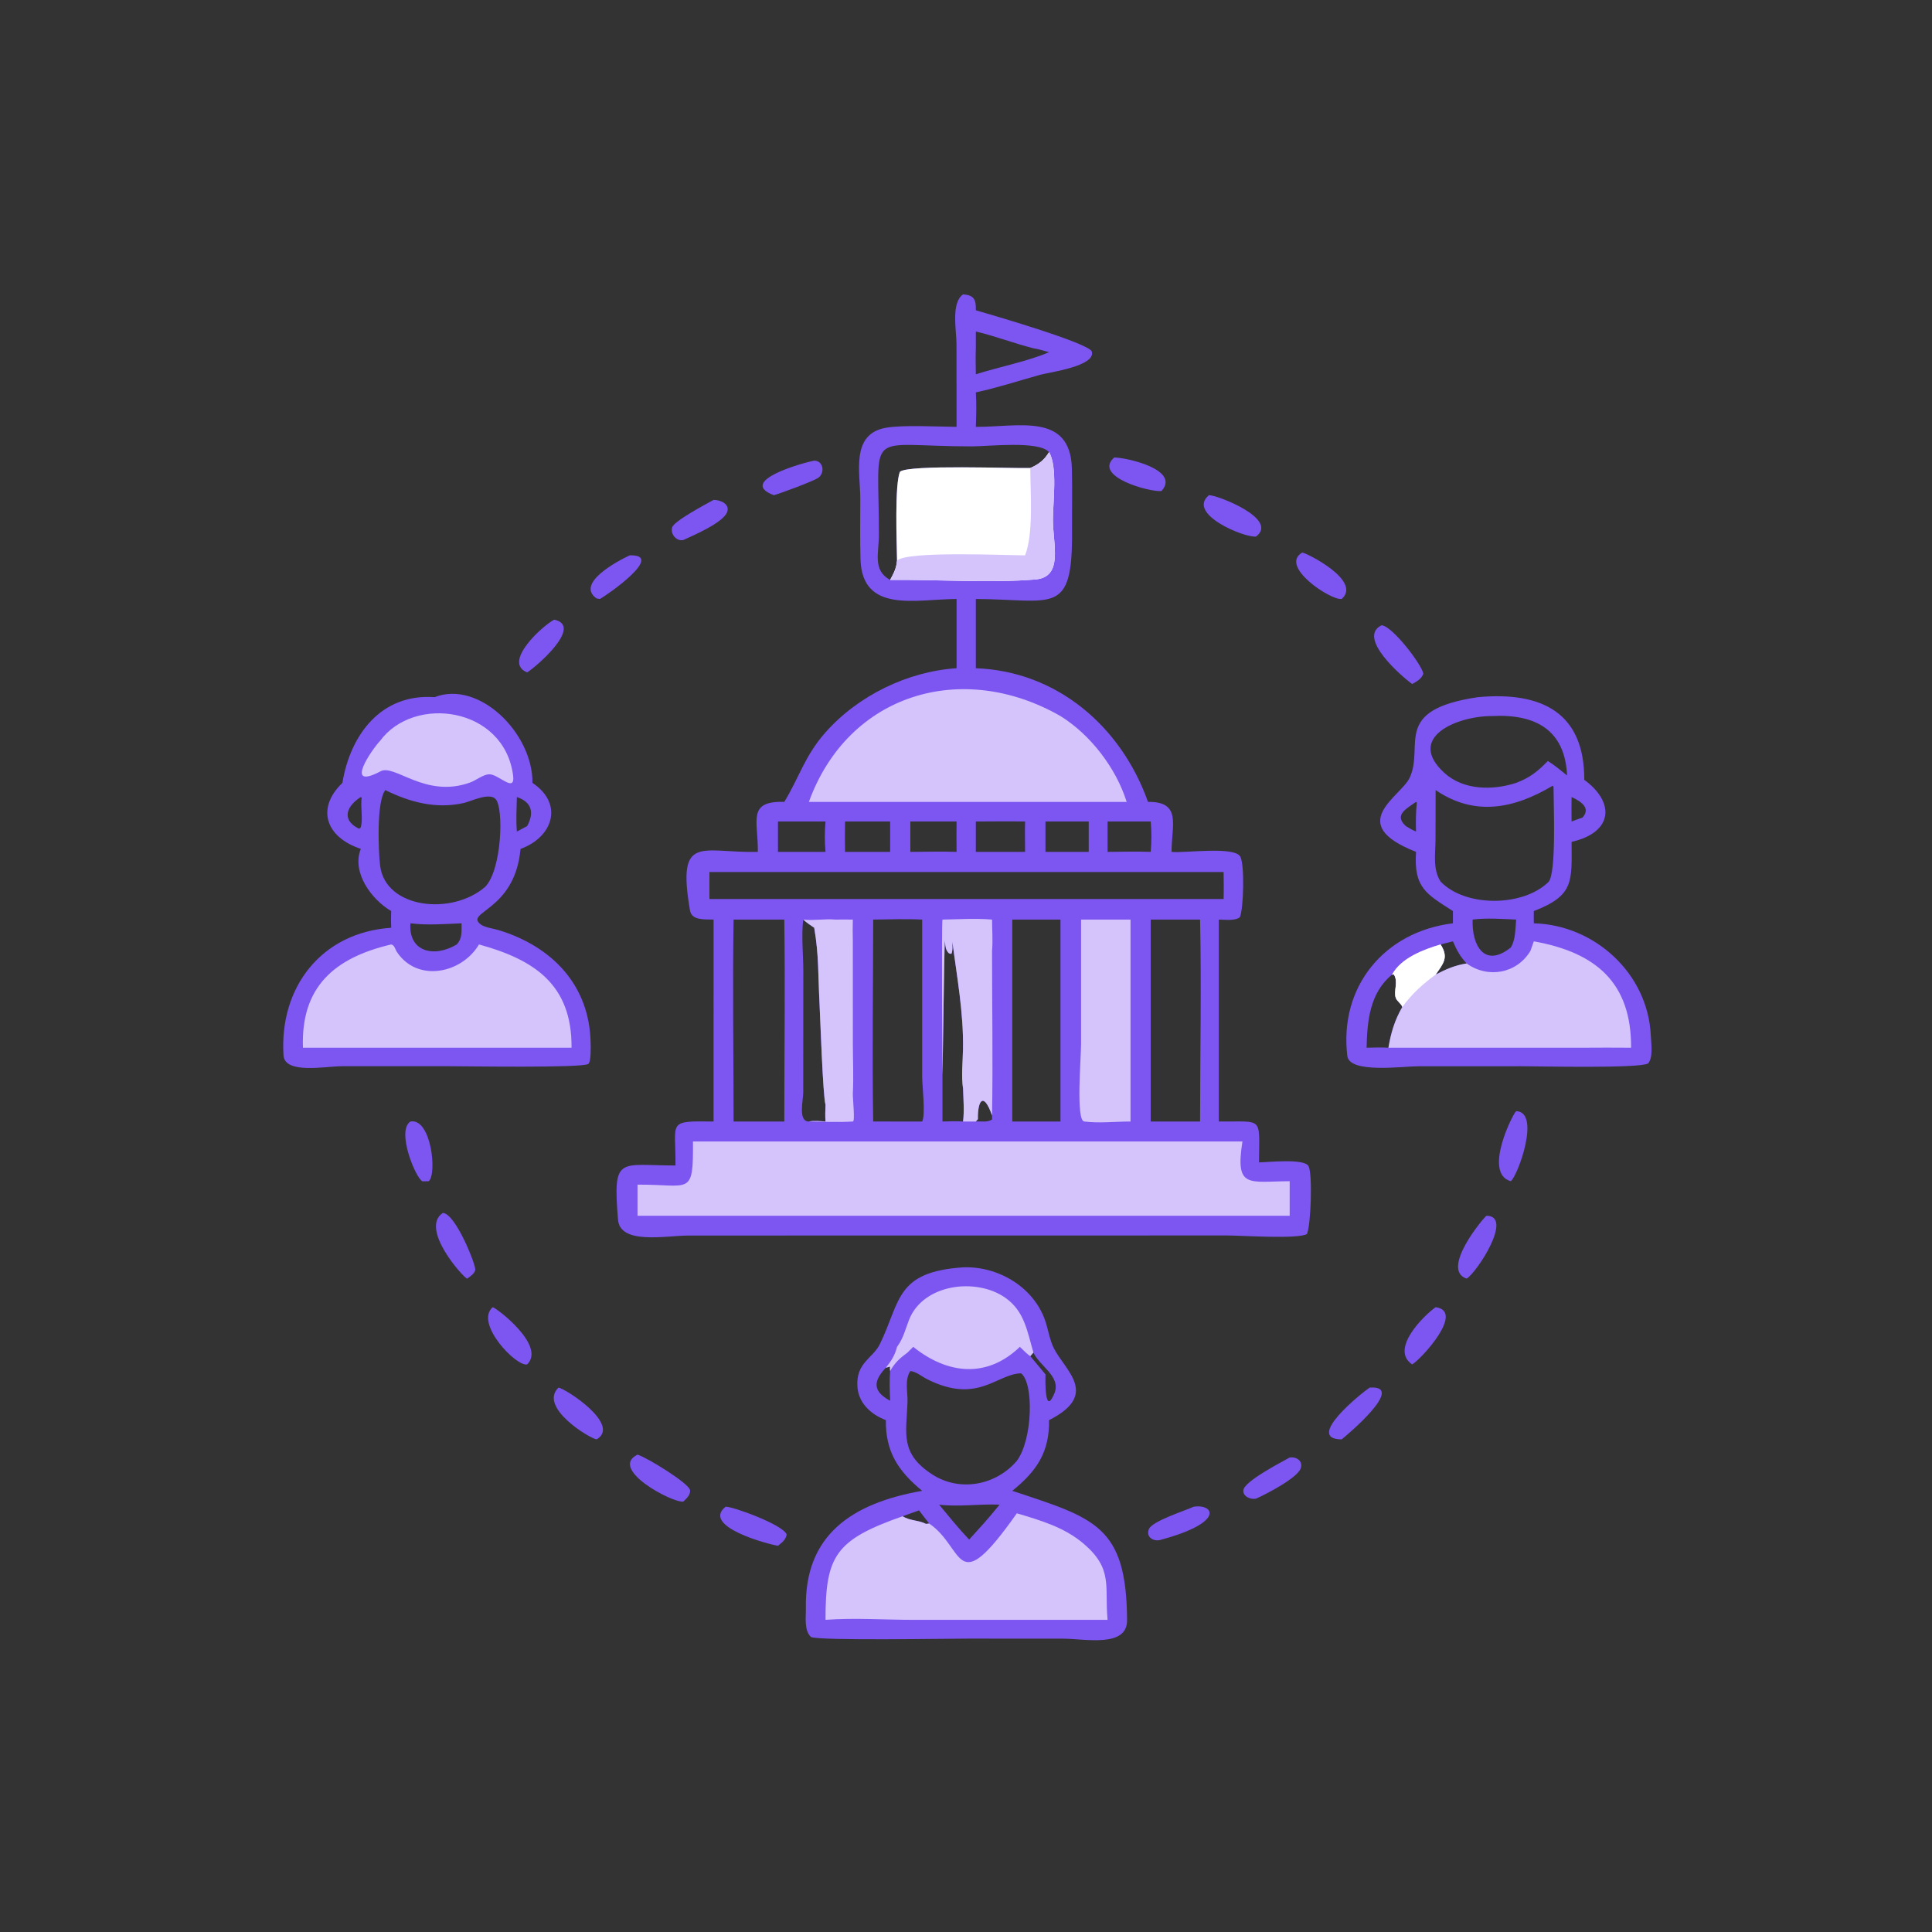 <svg xmlns="http://www.w3.org/2000/svg" width="512" height="512" style="display:block" viewBox="0 0 2048 2048"><rect x="0" y="0" width="2048" height="2048" fill="#333333" stroke="none"/><path fill="#7D56F1" d="M1020.9 312.039c11.64.82 13.85 5.596 13.53 16.878 13.73 3.983 120.61 34.853 122.99 43.842 4.09 15.433-45.01 21.836-54.77 24.533-22.65 6.262-45.25 13.726-68.22 18.664.81 12.212.44 24.322 0 36.534 44.99.251 100.44-15.594 101.83 44.535.52 22.266.01 44.595.15 66.872.57 89.951-20.39 71.356-101.98 71.064v73.391c86.15 3.183 154.14 61.808 182.51 141.68 35.94-.369 25 24.684 24.94 52.99 13.27 1.595 66.77-6.381 72.94 5.128 4.62 8.598 3.46 54.84-.47 64.111-5.16 4.138-15.91 2.591-22.37 2.53v214.059c47.63.47 42.93-6.24 42.6 43.32 8.84-.02 48.01-4.58 52.57 4.06 4.39 8.34 2.42 63.04-1.73 71.85-9.32 5.69-69.59 1.58-83.96 1.56l-155.47.02-416.152.06c-23.37.01-72.472 10.13-74.687-16.73-5.651-68.52 1.118-57.54 60.893-57.52.477-47.23-9.606-47.21 40.385-46.62V974.791c-8.514-.43-23.099 1.444-24.999-9.62-14.138-82.335 12.304-60.676 71.917-62.149.44-32.841-11.715-54.195 28.044-52.99 16.015-26.353 21.606-48.742 43.738-73.752 34.44-38.921 87.101-64.563 138.871-67.928v-73.391c-43.087.155-100.106 15.665-101.851-42.205-.645-21.384-.12-42.872-.206-64.27-.112-27.785-10.229-68.327 26.989-75.001 18.071-3.24 55.104-1.167 75.068-.995l-.08-87.948c0-14.138-6.05-43.478 6.98-52.503m210.36 640.947h65.8c.28-9.547.14-19.069 0-28.617H752.037v28.617zM777.637 1188.85h53.754c-.004-71.31.993-142.77 0-214.059h-53.754c-1.162 71.269.004 142.759 0 214.059m396.443-318.016v32.188c15.18-.029 30.59-.64 45.74 0 .85-10.997.98-21.225 0-32.188zm-139.65 318.016c5.58-.49 12.69 1.29 17.25-2.31l-.07-4.07c-8.98-25.79-15.38-15.97-14.99 3.89zm52.21-318.016c-17.4-.27-34.81-.095-52.21 0v32.188h52.21c-.02-10.698-.33-21.5 0-32.188M1014 903.022c-.05-10.729-.17-21.461 0-32.188h-49.012v32.188c16.279-.026 32.752-.601 49.012 0m140.09-32.188h-45.84v32.188h45.84zM1020.9 1188.85c1.38-11.34.33-23.28 0-34.69-2.07-13.38-.31-28.36-.08-41.91.67-38.75-6.32-75.77-11.24-113.937-.07 3.807.58 9.527-1.13 12.917l-2.55-.69c-3.52-3.16-3.75-7.74-4.22-12.181l-.14-1.424c-.75 15.945-2.318 142.415-2.494 142.815v49.1c7.264-.16 14.614-.56 21.854 0M875.074 870.834h-50.375v32.188h50.375c-.983-10.95-.94-21.255 0-32.188m159.356-519.429v17.797c-.37 9.18-.14 18.365 0 27.548 24.32-7.761 55.16-13.738 77.61-23.412-5.43-1.467-10.98-3.297-16.55-4.136-20.57-5.187-40.41-12.968-61.06-17.797M895.762 903.022h47.818v-32.188h-47.818c-.064 10.726-.232 21.463 0 32.188m-44.323 71.769c-2.103 17.551.099 37.269.108 55.039l-.088 128.38c-.001 8.31-5.772 30.54 5.981 30.64 5.831-1.09 11.749-.37 17.634 0-.462-5.95-.232-11.8 0-17.76-2.814-9.44-5.587-92.86-6.414-108.72-1.542-29.59-.531-49.28-5.552-78.899-4.14-2.694-7.952-5.394-11.669-8.68m92.141-360.035c3.805-6.955 6.636-12.276 7.316-20.36-.271-18.555-2.727-81.1 3.141-94.382 9.384-7.778 120.093-3.319 138.123-3.892 8.88-3.796 14.89-8.502 19.88-16.809-10.53-12.406-64.03-6.133-82.19-6.135-114.761-.016-98.024-21.331-98.175 93.863-.025 19.563-6.914 37.33 11.905 47.715m33.961 574.094c3.829-7.45.001-37.26 0-47.51V974.791c-17.269-.867-34.643-.214-51.928 0-.017 71.299-1.187 142.779 0 214.059zm146.599-214.059h-51.09v214.059h51.09zm95.68 0v214.059h52.31c.02-71.26 1.53-142.84 0-214.059z"/><path fill="#D4C4FB" d="M734.575 1210.01h582.475c-7.99 50.5 6.77 42.32 50.07 42.12v36.61H675.809v-32.96c55.823-.42 59.169 13 58.766-45.77M857.44 850.032c41.891-115.251 162.85-150.487 266.7-90.973 31.89 19.786 58.99 55.173 70.18 90.973H857.44"/><path fill="#FFF" d="M1112.04 479.313c9.22 15.136 4.13 53.477 4.09 71.271-.06 26.355 11.53 61.148-18.65 63.692-47.04 3.966-105.629-.095-153.9.48 3.805-6.955 6.636-12.276 7.316-20.36-.271-18.555-2.727-81.1 3.141-94.382 9.384-7.778 120.093-3.319 138.123-3.892 8.88-3.796 14.89-8.502 19.88-16.809"/><path fill="#D4C4FB" d="M1112.04 479.313c9.22 15.136 4.13 53.477 4.09 71.271-.06 26.355 11.53 61.148-18.65 63.692-47.04 3.966-105.629-.095-153.9.48 3.805-6.955 6.636-12.276 7.316-20.36 9.359-10.61 115.354-5.716 135.744-5.699 9.13-23.551 5.59-66.147 5.52-92.575 8.88-3.796 14.89-8.502 19.88-16.809M1145.99 974.791h52.43v214.059c-15.46 0-33.89 2.03-48.9 0-9.31-.07-3.52-67.44-3.53-82.14V974.791M999.046 974.791c17.484-.299 35.094-1.488 52.564 0 .03 10.771 1 22.49 0 33.159-.01 58.11 1.04 116.42 0 174.52-8.98-25.79-15.38-15.97-14.99 3.89l-2.19 2.49h-13.53c1.38-11.34.33-23.28 0-34.69-2.07-13.38-.31-28.36-.08-41.91.67-38.75-6.32-75.77-11.24-113.937-.07 3.807.58 9.527-1.13 12.917l-2.55-.69c-3.52-3.16-3.75-7.74-4.22-12.181l-.14-1.424c-.75 15.945-2.318 142.415-2.494 142.815-.164-15.82-1.043-162.345 0-164.959M851.439 974.791c10.958 1.299 22.788-1.02 34.13 0 6.152-.022 12.311-.109 18.461 0-.164 7.704-.228 15.364 0 23.067l.024 108.012c.004 17.73.918 35.98-.024 53.65-.028 6.28 2.535 29.5 0 29.33-15.3 1-31.229.13-46.59 0 5.831-1.09 11.749-.37 17.634 0-.462-5.95-.232-11.8 0-17.76-2.814-9.44-5.587-92.86-6.414-108.72-1.542-29.59-.531-49.28-5.552-78.899-4.14-2.694-7.952-5.394-11.669-8.68"/><path fill="#7D56F1" d="M1020.9 1343.44c36.76-1.48 74.29 20.48 86.81 55.84 3.38 9.56 4.79 20.53 9.27 29.61 11.72 23.76 49.19 49.26-4.94 76.48.52 33.63-12.74 53.82-38.99 74.97 87.57 29.07 121.08 36.88 121.7 137.11.18 29.61-44.95 19.62-67.83 19.61l-99.58-.07c-24.97-.01-156.389 2.4-167.613-1.65-7.61-7.06-5.281-21.3-5.46-30.61-1.5-77.86 49.084-111.34 123.274-124.39-24.803-20.48-38.987-40.93-38.477-74.97-15.403-5.73-28.846-17.69-30.138-35.05-1.932-25.96 16.357-30.22 23.867-45.68 22.027-45.35 16.438-76.41 88.107-81.2m57 205.14c16.77-22.61 18.22-82.22 4.47-92.81-25.86.54-46.01 33.31-99.723 6.15-5.743-2.91-11.161-7.82-17.659-8.57-6.241 9.41-2.615 22.47-3.002 33.16-1.199 33.12-8.234 54.26 26.48 76.6 29.124 18.74 67.354 11.31 89.434-14.53m-121.084 58.71c8.04 5.08 16.742 3.92 24.72 8.06l3.46-.31c-3.683-4.58-7.208-9.3-10.781-13.97zm38.692-12.28c10.352 12.49 20.682 25.23 31.832 37.01l15.35-16.98c5.74-6.6 11.43-13.21 16.9-20.03-21.2-.99-43.06 2.53-64.082 0m-51.928-141.66c-.744-6.65 1.485-4.58-4.516-3.55-13.771 14.58-13.861 25.2 4.516 35-.366-10.54-.855-20.92 0-31.45m151.91-19.57-3.33 3.78 16.09 19.32c-.1 5.32-1.01 45.48 9.48 20.11 7.36-17.83-15.78-28.82-22.24-43.21"/><path fill="#D4C4FB" d="M1077.9 1604.17c25.21 7.48 50.69 14.91 71.05 32.42 30.98 26.64 21.95 44.63 25.04 79.54l.09.96-205.024.03c-31.16 0-62.943-2.37-93.982-.03-.087-68.15 10.751-84.82 81.742-109.8 8.04 5.08 16.742 3.92 24.72 8.06l3.46-.31c38.234 25.83 26.864 82.75 92.904-10.87M950.896 1427.72l.74-1.02c5.977-8.42 8.231-17.92 11.895-27.39 14.818-38.3 71.129-45.36 102.089-23.68 20.51 14.37 23.28 35.82 29.87 58.15l-3.33 3.78c-3.85-2.34-7.67-6.77-11.06-9.84-34.97 33.69-76.81 29.09-113.044 0l-6.06 6.06c-8.172 5.99-13.344 10.6-18.416 19.57-.744-6.65 1.485-4.58-4.516-3.55 5.84-7.32 9.485-12.94 11.832-22.08"/><path fill="#7D56F1" d="M460.674 739.026c47.008-18.381 104.206 38.147 103.769 90.856 33.849 22.737 21.079 57.934-12.66 69.963-5.973 66.477-60.668 66.728-41.834 80.347 4.075 2.946 13.775 4.293 18.79 5.828 56.209 17.2 96.28 58.09 97.348 119.52.066 3.81.646 20.16-2.501 22.28-6.62 4.46-128.581 2.44-147.086 2.43H362.432c-17.498.02-60.627 8.72-61.904-11.55-4.541-72.1 40.09-130.278 114.152-135.229-.3-5.953-.274-11.76 0-17.714-20.552-11.954-42.211-40.771-32.21-65.912-36.666-12.128-47.952-42.585-19.501-69.963 8.364-51.117 41.156-94.943 97.705-90.856m-52.211 98.497c-9.616 12.21-7.303 65.364-5.521 80.067 5.524 45.579 76.09 53.278 111.489 22.38 17.6-18.25 19.735-83.63 10.954-92.951-6.872-7.295-26.062 2.476-33.918 4.23-29.16 6.512-56.798-.736-83.004-13.726m75.709 163.637c6.119-6.64 5.013-13.931 5.118-22.417-17.905.756-36.389 2.228-54.221 0-2.198 30.487 25.278 36.697 49.103 22.417m63.744-119.685 10.863-5.764c7.597-13.852 5.239-25.474-10.863-30.796-.231 12.084-1.086 24.52 0 36.56m-172.134-5.764 4.465 2.68 1.761-.587c3.361-7.694-.213-22.755 1.433-32.174l-.971-.715c-11.61 7.132-21.072 20.433-6.688 30.796"/><path fill="#D4C4FB" d="M507.73 1001.16c58.524 16.03 98.712 42.49 98.129 109.46H321.143c-2.323-64.37 33.237-95.33 93.537-109.46 3.707.79 4.055 4.94 5.991 7.86 21.858 32.98 69.019 22.8 87.059-7.86M402.902 785.345c35.926-48.933 131.136-36.115 140.951 36.233 2.744 20.225-15.428-1.289-25.455-.811-6.34.303-13.821 6.429-19.834 8.635-47.916 17.584-80.835-20.652-95.662-11.525-39.182 20.487-8.231-23.995 0-32.532"/><path fill="#7D56F1" d="M1566.65 739.026c68.52-6.287 112.98 17.064 112.73 87.612 32.9 23.99 30.53 55.781-13.45 65.771.19 41.933 2.97 56.763-40.02 73.348-.12 4.323-.02 8.661 0 12.986 64.6 1.688 120.93 53.317 123.98 118.567.39 8.34 2.85 23.71-2.93 30.06-11 5.43-115.76 2.89-135.46 2.88l-107.99.04c-16.69 0-73.01 7.97-75.29-10.94-8.85-73.44 39.29-131.775 111.94-140.607v-12.986c-28.36-18.191-41.64-24.762-39.11-62.735-76.05-29.846-16.02-58.396-6.68-78.686 15.76-34.213-19.43-71.737 72.28-85.31m-44.83 98.497-.12 52.476c-.05 14.972-3.11 31.336 5.39 44.494 26.36 27.455 87.31 26.822 114.26.541 8.78-8.557 5.4-84.627 5.44-101.214l-.2.084-.54-1.08c-41.37 24.692-82.91 32.815-124.23 4.699m85.37-7.641c14.54-5.448 22.84-12.168 33.64-23.193 7.21 4.604 13.74 9.969 20.37 15.348-2.26-48.314-33.42-65.469-80.14-62.978-36.84.097-91.06 22.778-49.91 60.305 20.23 18.444 51.3 18.62 76.04 10.518m-158.53 280.738c7.72-.19 15.42-.43 23.14 0 2.61-15.74 6.68-29.37 14.75-43.21-1.41-3.93-5.59-5.77-7-9.76-2.47-6.97 2.98-16.96-1.96-24.6l-1.93.08c-23.66 19.31-26.39 49.27-27 77.49m217.27-265.705c-.11 8.644-.12 17.274 0 25.919 3.79-1.345 7.61-2.931 11.47-4.047 9.54-10.322-1.88-17.508-11.47-21.872m-58.74 129.876c-15.36-.672-30.84-1.871-46.16 0-.92 27.669 12.69 51.809 40.45 29.629 5.22-8.105 4.81-20.187 5.71-29.629m-80.1 26.369c8.84 14.02 2.92 20.18-5.27 31.97 11.33-5.86 20.26-9.8 32.88-11.82-6.93-7.37-10.56-14.22-14.54-23.452zm-26.04-151.128c-10.11 7.268-23.85 13.82-10.78 25.679 3.53 2.229 6.92 4.176 10.78 5.764-.3-10.142-.26-20.381.88-30.476z"/><path fill="#D4C4FB" d="M1625.91 997.858c66.11 11.842 103.45 43.962 103.12 112.762-17.21-.21-34.42-.06-51.63 0h-205.6c2.61-15.74 6.68-29.37 14.75-43.21-1.41-3.93-5.59-5.77-7-9.76-2.47-6.97 2.98-16.96-1.96-24.6l-1.93.08c9.69-17.83 33.29-26.51 51.43-31.97 8.84 14.02 2.92 20.18-5.27 31.97 11.33-5.86 20.26-9.8 32.88-11.82 22.75 16.32 53.29 10.62 67.64-13.36z"/><path fill="#FFF" d="M1475.66 1033.13c9.69-17.83 33.29-26.51 51.43-31.97 8.84 14.02 2.92 20.18-5.27 31.97-13.91 10.25-25 20.22-35.27 34.28-1.41-3.93-5.59-5.77-7-9.76-2.47-6.97 2.98-16.96-1.96-24.6z"/><path fill="#7D56F1" d="M769.19 1597.17c7.281-.34 60.958 19.02 64.718 29.47-1.052 5.76-4.867 8.42-9.209 11.94-10.624-1.59-81.674-20.59-55.509-41.41M675.809 1541.97c10.26 3.15 54.866 30.6 55.691 37.75.576 4.99-3.995 9.01-7.215 12.03-11.838 1.46-79.422-34.73-48.476-49.78M1464.56 662.802c11.43.842 42.59 41.599 44.23 51.331-2.03 5.703-6.86 8.096-11.81 10.974-11.05-7.906-59.05-49.417-32.42-62.305M1281.47 524.93c8.05-.538 75.04 25.264 49.94 43.838-12.13 1.44-73.84-23.884-49.94-43.838M1607.19 1177.85c26.38.89 1.82 68.44-5.71 74.28-29.89-8.35 2.78-72.6 5.71-74.28M469.427 1285.76c13.639.68 35.157 55.39 34.376 60.25-.675 4.19-5.459 7.09-8.558 9.39-3.482-.32-50.883-53.04-25.818-69.64M1575.79 1288.74c28.94.26-10.43 60.37-21.09 66.66-28.56-9.54 19.08-66.05 21.09-66.66M522.22 1385.68c3.314.19 57.082 40.7 36.559 60.67-11.511 2.63-55.859-43.46-36.559-60.67M1451.84 1470.94c39.58-3.03-23.94 50.36-29.62 54.87-39.96-.21 21.35-49.4 29.62-54.87M756.429 529.906c6.911-.087 17.475 4.179 14.424 12.749-4.011 11.266-35.247 24.627-46.568 29.797-7.22 1.65-13.895-6.502-11.776-13.412 2.095-6.834 36.01-24.765 43.92-29.134M592.029 1470.94c6.491.51 66.897 39.07 40.465 54.87-7.011-.71-62.109-34.09-40.465-54.87M1380.47 585.736c3.85.203 63.83 29.69 41.75 49.225-11.63 1.662-66.77-34.928-41.75-49.225M1265.36 1597.17c21.66-3.17 33.25 16.6-34.1 34.85-7.36 2.79-16.95-1.98-13.45-10.97 3.33-8.58 37.71-19.37 47.55-23.88M1367.12 1545.02c7.05-1.01 14.12 3.43 11.81 11.15-3.13 10.47-37.37 28-47.52 32.48-5.6 1.12-14.23-2.21-13.36-9.12 1.19-9.38 39.7-29.3 49.07-34.51M587.476 656.859c31.282 6.611-19.108 50.055-28.697 55.892-26.676-10.756 17.022-49.953 28.697-55.892M863.108 488.289c10.059.144 11.583 13.645 3.859 18.48-5.93 3.712-38.786 15.96-46.684 18.161-39.615-14.917 31.563-34.575 42.825-36.641M1521.82 1385.68c31.35 4.25-14.93 54.7-24.84 60.67-24.03-16.09 12.36-51.87 24.84-60.67M1181.12 484.95c13.82.183 70.34 13.068 50.14 35.523-11.8 1.52-73.25-15.163-50.14-35.523M435.069 1188.85c21.942-4.03 28.401 55.17 19.467 63.28l-6.626.14c-6.98-2.7-28.131-53.45-12.841-63.42M667.457 588.697c38.291-1.226-23.756 42.086-31.606 46.264l-3.423-.573c-22.907-15.877 22.743-39.999 35.029-45.691"/></svg>